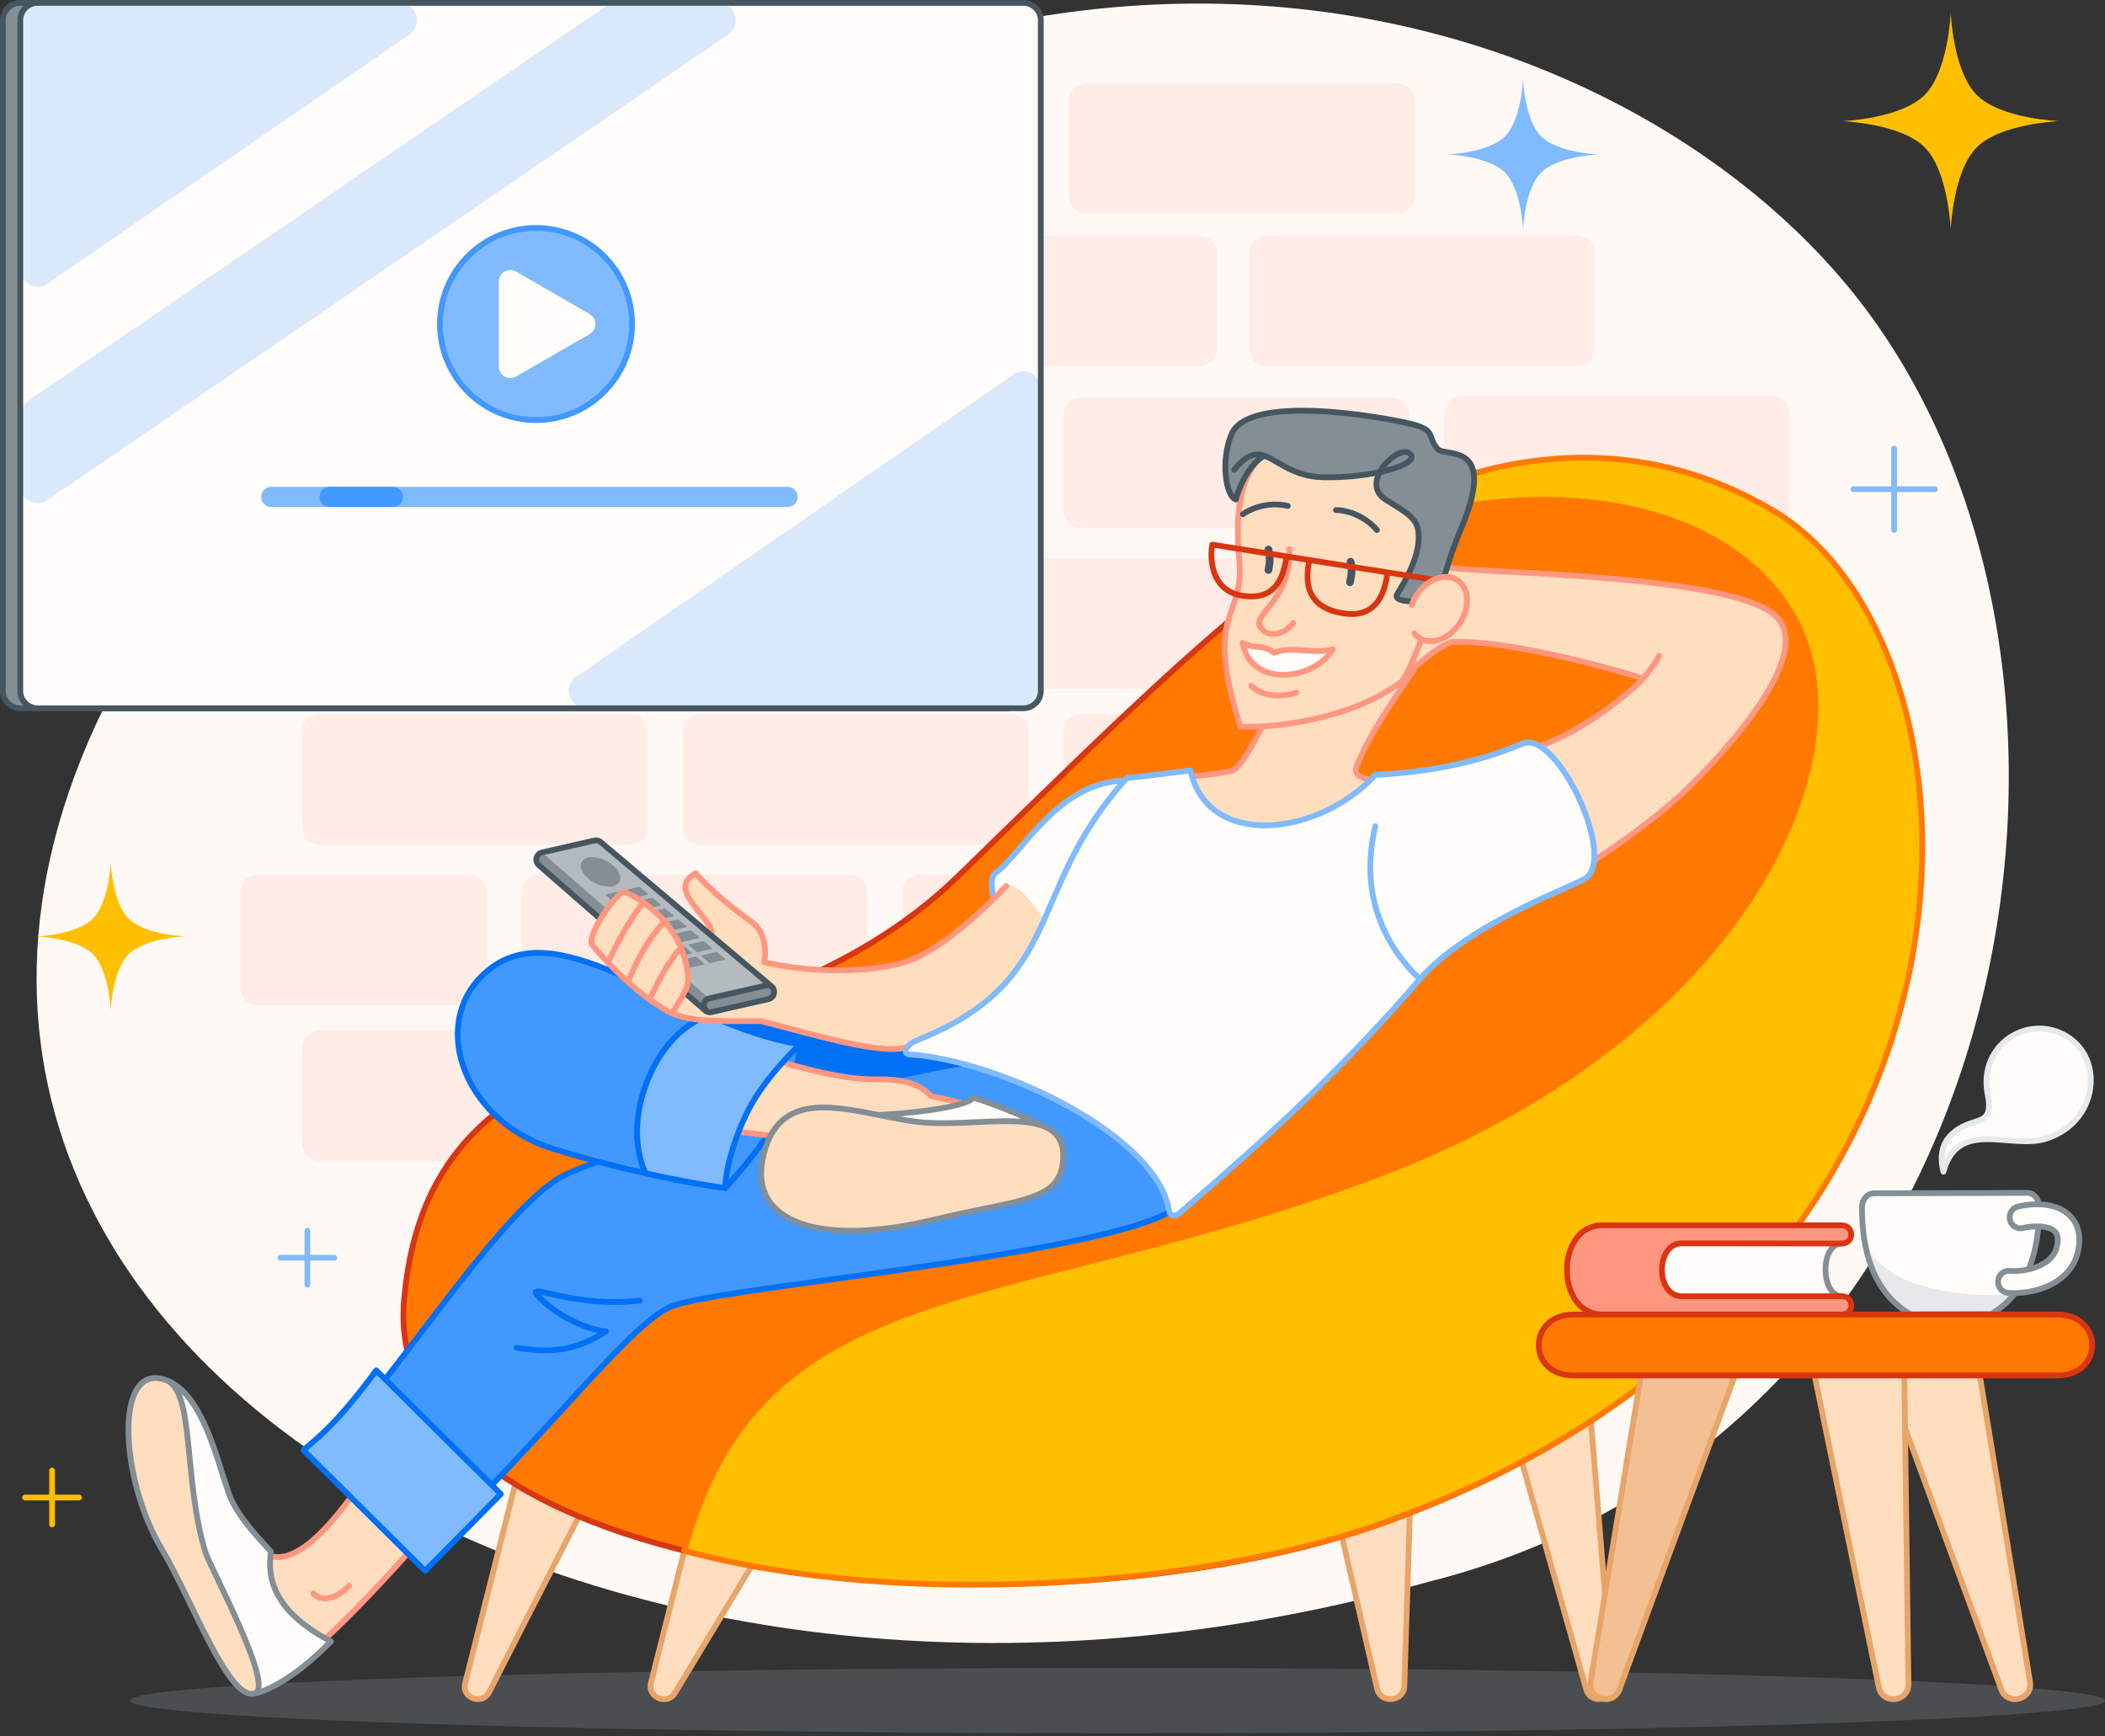 <svg width="548" height="452" fill="none" xmlns="http://www.w3.org/2000/svg"><rect width="100%" height="100%" fill="#333333" stroke="none"/><g clip-path="url(#clip0_10223_122481)"><path d="M371.681 411.896c152.072-38.007 188.133-231.915 114.283-331.091-62.94-84.523-240.116-138.638-406.679 31.913C-111.263 307.83 122.62 482.18 371.681 411.896z" fill="#FFF9F5"/><path d="M78.698 107.982c0-2.448 2.089-4.433 4.666-4.433h80.608c2.577 0 4.666 1.985 4.666 4.433v25.098c0 2.449-2.089 4.434-4.666 4.434H83.364c-2.577 0-4.666-1.985-4.666-4.434v-25.098zm4.666 77.946c-2.577 0-4.666 1.985-4.666 4.434v25.098c0 2.448 2.089 4.433 4.666 4.433h80.608c2.577 0 4.666-1.985 4.666-4.433v-25.098c0-2.449-2.089-4.434-4.666-4.434H83.364zm-4.666 86.813c0-2.448 2.089-4.433 4.666-4.433h80.608c2.577 0 4.666 1.985 4.666 4.433v25.098c0 2.449-2.089 4.433-4.666 4.433H83.364c-2.577 0-4.666-1.984-4.666-4.433v-25.098zm-17.18-122.914c0-2.449 2.088-4.434 4.665-4.434H122c2.577 0 4.666 1.985 4.666 4.434v25.098c0 2.448-2.089 4.433-4.666 4.433H66.183c-2.577 0-4.665-1.985-4.665-4.433v-25.098zm5.699 77.944c-2.577 0-4.666 1.985-4.666 4.433v25.098c0 2.449 2.089 4.433 4.666 4.433h54.782c2.577 0 4.666-1.984 4.666-4.433v-25.098c0-2.448-2.089-4.433-4.666-4.433H67.217zm115.231-124.222c-2.577 0-4.666 1.985-4.666 4.433v25.098c0 2.449 2.089 4.434 4.666 4.434h80.608c2.577 0 4.666-1.985 4.666-4.434v-25.098c0-2.448-2.089-4.433-4.666-4.433h-80.608zm-4.666 86.813c0-2.449 2.089-4.434 4.666-4.434h80.608c2.577 0 4.666 1.985 4.666 4.434v25.098c0 2.448-2.089 4.433-4.666 4.433h-80.608c-2.577 0-4.666-1.985-4.666-4.433v-25.098zm4.666 77.946c-2.577 0-4.666 1.985-4.666 4.433v25.098c0 2.449 2.089 4.433 4.666 4.433h80.608c2.577 0 4.666-1.984 4.666-4.433v-25.098c0-2.448-2.089-4.433-4.666-4.433h-80.608zm-41.974-122.915c-2.576 0-4.665 1.985-4.665 4.434v25.098c0 2.448 2.089 4.433 4.665 4.433h80.609c2.577 0 4.666-1.985 4.666-4.433v-25.098c0-2.449-2.089-4.434-4.666-4.434h-80.609zm-4.665 86.811c0-2.448 2.089-4.433 4.665-4.433h80.609c2.577 0 4.666 1.985 4.666 4.433v25.098c0 2.449-2.089 4.433-4.666 4.433h-80.609c-2.576 0-4.665-1.984-4.665-4.433v-25.098zm4.665 77.948c-2.576 0-4.665 1.985-4.665 4.434v25.098c0 2.448 2.089 4.433 4.665 4.433h80.609c2.577 0 4.666-1.985 4.666-4.433v-25.098c0-2.449-2.089-4.434-4.666-4.434h-80.609zm141.057-206.603c-2.576 0-4.665 1.985-4.665 4.433v25.098c0 2.449 2.089 4.434 4.665 4.434h80.609c2.577 0 4.666-1.985 4.666-4.434v-25.098c0-2.448-2.089-4.433-4.666-4.433h-80.609zm-4.665 86.813c0-2.449 2.089-4.434 4.665-4.434h80.609c2.577 0 4.666 1.985 4.666 4.434v25.098c0 2.448-2.089 4.433-4.666 4.433h-80.609c-2.576 0-4.665-1.985-4.665-4.433v-25.098zm4.665 77.946c-2.576 0-4.665 1.985-4.665 4.433v25.098c0 2.449 2.089 4.433 4.665 4.433h80.609c2.577 0 4.666-1.984 4.666-4.433v-25.098c0-2.448-2.089-4.433-4.666-4.433h-80.609zm-41.973-122.915c-2.577 0-4.665 1.985-4.665 4.434v25.098c0 2.448 2.089 4.433 4.665 4.433h80.609c2.577 0 4.666-1.985 4.666-4.433v-25.098c0-2.449-2.089-4.434-4.666-4.434h-80.609zm-4.665 86.811c0-2.448 2.088-4.433 4.665-4.433h80.609c2.577 0 4.666 1.985 4.666 4.433v25.098c0 2.449-2.089 4.433-4.666 4.433h-80.609c-2.576 0-4.665-1.984-4.665-4.433v-25.098zm145.722-46.276c-2.577 0-4.665 1.985-4.665 4.434v25.098c0 2.448 2.089 4.433 4.665 4.433h80.609c2.577 0 4.666-1.985 4.666-4.433v-25.098c0-2.449-2.089-4.434-4.666-4.434h-80.609zm-4.665 86.813c0-2.448 2.088-4.433 4.665-4.433h80.609c2.577 0 4.666 1.985 4.666 4.433v25.098c0 2.449-2.089 4.433-4.666 4.433h-80.609c-2.576 0-4.665-1.984-4.665-4.433v-25.098zm-41.974-122.914c0-2.449 2.089-4.434 4.666-4.434h80.609c2.577 0 4.666 1.985 4.666 4.434v25.098c0 2.448-2.089 4.433-4.666 4.433h-80.609c-2.577 0-4.666-1.985-4.666-4.433v-25.098zm4.666 77.944c-2.577 0-4.666 1.985-4.666 4.433v25.098c0 2.449 2.089 4.433 4.666 4.433h80.609c2.577 0 4.666-1.984 4.666-4.433v-25.098c0-2.448-2.089-4.433-4.666-4.433h-80.609zM231.524 61.376c-2.576 0-4.665 1.985-4.665 4.434v25.098c0 2.448 2.089 4.433 4.665 4.433h80.609c2.577 0 4.666-1.985 4.666-4.433V65.81c0-2.449-2.089-4.434-4.666-4.434h-80.609zm98.355-.004c-2.577 0-4.666 1.985-4.666 4.434v25.098c0 2.448 2.089 4.433 4.666 4.433h80.608c2.577 0 4.666-1.985 4.666-4.433V65.806c0-2.449-2.089-4.434-4.666-4.434h-80.608zm-46.886-39.704c-2.577 0-4.666 1.985-4.666 4.433V51.2c0 2.449 2.089 4.434 4.666 4.434h80.609c2.577 0 4.666-1.985 4.666-4.434V26.101c0-2.448-2.089-4.433-4.666-4.433h-80.609zm97.622 81.42c-2.577 0-4.666 1.985-4.666 4.433v25.098c0 2.449 2.089 4.434 4.666 4.434h80.609c2.577 0 4.666-1.985 4.666-4.434v-25.098c0-2.448-2.089-4.433-4.666-4.433h-80.609z" opacity=".5" fill="#FFE0D9"/><ellipse opacity=".3" cx="290.922" cy="442.762" rx="257.078" ry="8.5" fill="#838E95"/><path d="M536.103 31.538s-15.254.577-21.473 6.797c-6.219 6.219-6.796 21.472-6.796 21.472s-.577-15.253-6.797-21.472c-6.219-6.22-21.472-6.797-21.472-6.797s15.253-.576 21.472-6.796c6.22-6.22 6.797-21.472 6.797-21.472s.577 15.253 6.796 21.472c6.219 6.22 21.473 6.796 21.473 6.796zM48.137 243.807s-10.418.394-14.666 4.642c-4.247 4.247-4.641 14.665-4.641 14.665s-.394-10.418-4.642-14.665c-4.248-4.248-14.665-4.642-14.665-4.642s10.417-.394 14.665-4.642c4.248-4.247 4.642-14.665 4.642-14.665s.394 10.418 4.642 14.665c4.247 4.248 14.665 4.642 14.665 4.642z" fill="#FFBF00"/><path d="M416.093 40.212s-10.573.4-14.884 4.71c-4.311 4.312-4.711 14.884-4.711 14.884s-.4-10.572-4.711-14.883-14.883-4.711-14.883-4.711 10.572-.4 14.883-4.711 4.711-14.884 4.711-14.884.4 10.573 4.711 14.884c4.311 4.31 14.884 4.71 14.884 4.71z" fill="#80BAFF"/><path d="M503.687 127.369h-21.175m10.587 10.587v-21.175M87.035 327.471H73.007m7.013 7.014v-14.028" stroke="#80BAFF" stroke-width="1.5" stroke-linecap="round" stroke-linejoin="round"/><path d="M20.575 389.905H6.547m7.014 7.014v-14.028" stroke="#FFBF00" stroke-width="1.5" stroke-linecap="round" stroke-linejoin="round"/><path d="M.75 5.28A4.53 4.53 0 015.28.75H261.9a4.529 4.529 0 014.529 4.53v174.595a4.529 4.529 0 01-4.529 4.529H5.28a4.53 4.53 0 01-4.53-4.529V5.279z" fill="#838E95"/><path d="M.75 5.28A4.53 4.53 0 015.28.75H261.9a4.529 4.529 0 014.529 4.53v174.595a4.529 4.529 0 01-4.529 4.529H5.28a4.53 4.53 0 01-4.53-4.529V5.279z" stroke="#455660" stroke-width="1.5" stroke-linecap="round" stroke-linejoin="round"/><path d="M5.278 5.28A4.53 4.53 0 019.808.75h256.62a4.53 4.53 0 014.53 4.53v174.595a4.53 4.53 0 01-4.53 4.529H9.808a4.53 4.53 0 01-4.53-4.529V5.279z" fill="#FFFCFA"/><circle cx="139.54" cy="84.364" r="25.012" fill="#80BAFF"/><circle cx="139.54" cy="84.364" r="25.012" stroke="#4198FF" stroke-width="1.5" stroke-linecap="round" stroke-linejoin="round"/><path d="M153.492 81.754c2.013 1.162 2.013 4.068 0 5.23l-19.122 11.04c-2.013 1.162-4.53-.29-4.53-2.615v-22.08c0-2.325 2.517-3.777 4.53-2.615l19.122 11.04z" fill="#FFFCFA"/><path d="M67.993 129.382a2.624 2.624 0 012.624-2.624h134.409a2.624 2.624 0 010 5.249H70.617a2.625 2.625 0 01-2.624-2.625z" fill="#80BAFF"/><path d="M83.21 129.382a2.624 2.624 0 012.624-2.624h16.431a2.624 2.624 0 010 5.249H85.834a2.625 2.625 0 01-2.624-2.625z" fill="#4198FF"/><path d="M5.278 5.28v64.819c0 3.648 4.092 5.799 7.098 3.73l94.189-64.818C110.228 6.49 108.444.75 103.997.75H9.807a4.53 4.53 0 00-4.529 4.53zm152.197-3.477L7.911 103.984a6.039 6.039 0 00-2.633 4.986v17.474c0 3.642 4.08 5.795 7.087 3.739L189.548 9.018c3.677-2.514 1.897-8.268-2.556-8.268h-26.111a6.04 6.04 0 00-3.407 1.053zm113.483 178.072v-78.661c0-3.652-4.101-5.802-7.105-3.725l-113.793 78.66c-3.654 2.526-1.866 8.255 2.576 8.255h113.792a4.53 4.53 0 004.53-4.529z" opacity=".3" fill="#80BAFF"/><path d="M5.278 5.28A4.53 4.53 0 019.808.75h256.62a4.53 4.53 0 014.53 4.53v174.595a4.53 4.53 0 01-4.53 4.529H9.808a4.53 4.53 0 01-4.53-4.529V5.279z" stroke="#455660" stroke-width="1.5" stroke-linecap="round" stroke-linejoin="round"/><path d="M419.725 438.756l-6.018-74.717h-22.238l21.53 75.929c1.091 3.847 7.052 2.831 6.726-1.212z" fill="#FFDDBF"/><path d="M419.725 438.756l-6.018-74.717h-22.238l21.53 75.929c1.091 3.847 7.052 2.831 6.726-1.212z" stroke="#E8A56A" stroke-width="1.5" stroke-linecap="round" stroke-linejoin="round"/><path d="M365.588 438.997l1.635-50.864h-20.626l11.921 51.555c.914 3.955 6.939 3.397 7.07-.691z" fill="#FFDDBF"/><path d="M365.588 438.997l1.635-50.864h-20.626l11.921 51.555c.914 3.955 6.939 3.397 7.07-.691z" stroke="#E8A56A" stroke-width="1.5" stroke-linecap="round" stroke-linejoin="round"/><path d="M169.458 438.208l9.197-36.466h20.626l-23.582 39.068c-1.938 3.21-7.189 1.154-6.241-2.602z" fill="#FFDDBF"/><path d="M169.458 438.208l9.197-36.466h20.626l-23.582 39.068c-1.938 3.21-7.189 1.154-6.241-2.602z" stroke="#E8A56A" stroke-width="1.5" stroke-linecap="round" stroke-linejoin="round"/><path d="M121.083 438.316l14.352-57.128h22.238l-30.386 59.458c-1.726 3.376-7.156 1.459-6.204-2.33z" fill="#FFDDBF"/><path d="M121.083 438.316l14.352-57.128h22.238l-30.386 59.458c-1.726 3.376-7.156 1.459-6.204-2.33z" stroke="#E8A56A" stroke-width="1.5" stroke-linecap="round" stroke-linejoin="round"/><path d="M249.26 228.275c84.705-82.333 129.612-130.944 203.291-97.113 69.462 31.895 75.147 206.926-94.511 266.05-90.01 31.366-259.609 15.465-252.816-59.124 7.159-78.605 89.807-57.104 144.036-109.813z" fill="#FF7800"/><path d="M249.26 228.275c84.705-82.333 129.612-130.944 203.291-97.113 69.462 31.895 75.147 206.926-94.511 266.05-90.01 31.366-259.609 15.465-252.816-59.124 7.159-78.605 89.807-57.104 144.036-109.813z" stroke="#D93511" stroke-width="1.5" stroke-linecap="round" stroke-linejoin="round"/><path d="M461.809 133.043c60.386 35.972 66.451 204.413-103.766 264.172-45.127 15.843-123.703 21.814-179.883 6.532 19.827-73.434 83.272-61.439 179.883-97.651 96.868-36.308 128.976-110.373 108.848-145.611-20.607-36.077-82.219-38.363-125.593-15.51 33.414-25.56 78.892-36.724 120.511-11.932z" fill="#FFBF00"/><path d="M461.808 133.043c60.386 35.972 66.438 204.447-103.766 264.172-45.023 15.799-123.703 21.814-179.883 6.532 19.827-73.434 83.272-61.439 179.883-97.651 96.868-36.308 128.976-110.373 108.848-145.611-20.607-36.077-82.219-38.363-125.593-15.51 33.414-25.56 78.892-36.724 120.511-11.932z" stroke="#FF7800" stroke-width="1.5" stroke-linecap="round" stroke-linejoin="round"/><path d="M233.818 270.098c-27.05-1.618-60.706-12.013-82.18-20.55-29.047-8.979-44.464 22.666-21.256 40.672 14.208 11.023 62.546 20.399 101.482 27.91 32.401 6.25 58.763 4.102 71.301-2.433 17.765-9.26-42.298-43.981-69.347-45.599z" fill="#0070F6"/><path d="M110.543 399.442c-10.845 12.514-38.44 42.838-45.719 39.273-7.87-3.855-4.723-20.012-15.745-31.639-11.022-11.627-12.626-22.99-11.787-29.739-1.104-1.378-2.982-5.092-1.657-8.925 1.326-3.834 4.063-3.555 5.266-2.937l.47 3.392 3.046-.455 2.264-.348c7.414 6.722 11.354 37.326 25.765 37.326 8.227 0 18.173-14.346 22.847-21.087l.15-.217s6.035-9.219 15.1 0c7.646 7.775 0 15.356 0 15.356z" fill="#FFDDBF"/><path d="M37.292 377.337c-.839 6.749.765 18.112 11.787 29.739 11.022 11.627 7.875 27.784 15.745 31.639 7.279 3.565 34.874-26.759 45.719-39.273 0 0 7.646-7.581 0-15.356-9.065-9.219-15.1 0-15.1 0-4.607 6.645-14.68 21.304-22.997 21.304-14.411 0-18.35-30.604-25.764-37.326l-2.265.348m-7.125 8.925l2.264-.481m-2.264.481c-1.104-1.378-2.982-5.092-1.657-8.925 1.326-3.834 4.063-3.555 5.266-2.937l.47 3.392m.449 7.508l3.545-.789c-.632-1.47-1.707-4.963-.948-7.174m-2.597 7.963l-2.264.481m2.264-.481c-.51-1.818-1.313-5.865-.448-7.508m-1.816 7.989c-1.811-2.77-1.355-6.21-.9-7.583l2.716-.406m40.214 46.005c1.108 1.332 4.522 2.797 9.311-1.995m-49.525-44.01l3.045-.455m-2.597 17.415c.867 3.655 2.896 10.506 9.966 16.528 6.297 5.365 10.528 18.656 10.8 23.402" stroke="#FF9780" stroke-width="1.5" stroke-linecap="round" stroke-linejoin="round"/><path d="M86.153 427.36c-17.154-9.002-16.163-18.822-15.622-23.38-1.622-1.904-9.077-9.171-11.046-15.396-3.085-8.765-6.866-25.98-16.383-29.303 7.663 2.676 4.506 25.388 10.323 44.699 1.243 4.128 18.223 35.26 12.907 36.927 2.589-.403 10.178-3.675 19.82-13.547z" fill="#FFFCFA"/><path d="M53.425 403.978c-5.817-19.311-2.66-42.024-10.323-44.699-13.537-4.726-11.901 25.828-.929 44.172 7.785 13.013 17.378 39.58 24.16 37.454 5.315-1.667-11.664-32.8-12.908-36.927z" fill="#FFDDBF"/><path d="M66.332 440.905c-6.781 2.126-16.374-24.441-24.159-37.454-10.973-18.344-12.609-48.898.929-44.172m23.23 81.626c2.59-.403 10.178-3.675 19.82-13.547-17.153-9.002-16.162-18.822-15.621-23.38-1.622-1.904-9.077-9.171-11.046-15.396-3.085-8.765-6.866-25.98-16.383-29.303m23.23 81.626c5.316-1.667-11.663-32.8-12.907-36.927-5.817-19.311-2.66-42.024-10.323-44.699" stroke="#838E95" stroke-width="1.5" stroke-linecap="round" stroke-linejoin="round"/><path d="M254.607 276.379c12.015-1.251 65.246 31.583 48.895 39.682-23.527 11.653-118.947 19.24-129.388 24.359-10.442 5.118-29.882 30.647-55.025 55.28 0 0-4.189 4.904-19.266-7.954-15.078-12.858-9.617-16.679-9.617-16.679 15.76-16.769 42.067-58.491 57.423-65.452 15.355-6.961 82.543-26.692 106.978-29.236z" fill="#4198FF"/><path d="M166.553 338.623c-19.692 2.244-32.725-6.775-24.734.499 5.477 4.985 13.509 7.527 15.918 7.527-9.138 5.981-16.288 5.27-23.266 4.273m169.03-34.861c16.351-8.099-36.88-40.933-48.894-39.682-24.436 2.544-91.624 22.275-106.979 29.236-15.356 6.961-41.663 48.683-57.423 65.452 0 0-5.461 3.821 9.617 16.679 15.077 12.858 19.266 7.954 19.266 7.954 25.143-24.633 44.583-50.162 55.025-55.28 10.441-5.119 105.861-12.706 129.388-24.359z" stroke="#0070F6" stroke-width="1.5" stroke-linecap="round" stroke-linejoin="round"/><path d="M78.987 377.568c3.674-3.164 8.716-6.91 18.95-20.767l32.449 32.189-19.729 19.988-31.67-31.41z" fill="#80BAFF"/><path d="M78.987 377.568c3.674-3.164 8.716-6.91 18.95-20.767l32.449 32.189-19.729 19.988-31.67-31.41z" stroke="#0070F6" stroke-width="1.5" stroke-linecap="round" stroke-linejoin="round"/><path d="M127.534 252.266c19.077-14.857 48.606 14.299 80.744 19.665 0 0-.686 9.754-5.143 18.262-4.457 8.509-14.318 19.135-14.318 19.135-7.147-.957-26.168-4.356-45.076-10.298-23.635-7.428-32.655-33.955-16.207-46.764z" fill="#4198FF"/><path d="M127.534 252.266c19.077-14.857 48.606 14.299 80.744 19.665 0 0-.686 9.754-5.143 18.262-4.457 8.509-14.318 19.135-14.318 19.135-7.147-.957-26.168-4.356-45.076-10.298-23.635-7.428-32.655-33.955-16.207-46.764z" stroke="#0070F6" stroke-width="1.5" stroke-linecap="round" stroke-linejoin="round"/><path d="M179.689 292.832c-8.723-2.65-.737-24.202 8.656-21.136 8.725 2.849 27.066 9.32 38.903 9.32 5.33 0 10.903 0 15.186 4.381 15.692 3.178 34.588 9.729 33.37 14.897-3.664 15.545-49.05 1.174-62.92-2.378-11.096-2.841-28.058-3.523-33.195-5.084z" fill="#FFDDBF"/><path d="M179.689 292.832c-8.723-2.65-.737-24.202 8.656-21.136 8.725 2.849 27.066 9.32 38.903 9.32 5.33 0 10.903 0 15.186 4.381 15.692 3.178 34.588 9.729 33.37 14.897-3.664 15.545-49.05 1.174-62.92-2.378-11.096-2.841-28.058-3.523-33.195-5.084z" stroke="#FF9780" stroke-width="1.5" stroke-linecap="round" stroke-linejoin="round"/><path d="M195.073 288.534c-4.456 8.509-6.368 17.304-6.255 20.793-3.961-.53-11.568-1.811-20.782-3.858-6.759-14.798 3.147-37.325 16.641-41.012 7.62 3.276 15.528 6.125 23.601 7.473 0 0-8.748 8.095-13.205 16.604z" fill="#80BAFF"/><path d="M195.073 288.534c-4.456 8.509-6.368 17.304-6.255 20.793-3.961-.53-11.568-1.811-20.782-3.858-6.759-14.798 3.147-37.325 16.641-41.012 7.62 3.276 15.528 6.125 23.601 7.473 0 0-8.748 8.095-13.205 16.604z" stroke="#0070F6" stroke-width="1.5" stroke-linecap="round" stroke-linejoin="round"/><path d="M272.352 293.506c20.676 10.215-48.541 22.03-44.193-1.289.099-.535.23-1.047.389-1.535 7.437-.472 22.848-2.109 25.001-4.885 5.189 1.685 11.591 4.147 18.803 7.709z" fill="#FFFCFA"/><path d="M241.703 292.349c16.123.871 36.675-5.076 35.006 10.313-1.114 10.271-11.808 9.672-33.844 14.961-29.05 6.972-47.788.871-44.301-15.978 4.574-22.109 27.016-10.168 43.139-9.296z" fill="#FFDDBF"/><path d="M272.349 293.51c-7.222-3.568-13.632-6.031-18.825-7.717-2.794 2.77-17.727 4.156-24.844 4.503m0 0c4.484.905 8.955 1.83 13.023 2.05 13.918.752 31.134-3.577 34.512 5.122.535 1.379.722 3.085.494 5.19-1.114 10.271-11.807 9.673-33.843 14.961-29.051 6.973-47.789.872-44.302-15.977 3.42-16.531 16.828-14.026 30.116-11.346z" stroke="#838E95" stroke-width="1.5" stroke-linecap="round" stroke-linejoin="round"/><path d="M320.388 200.811c-6.435 1.245-14.694 1.629-22.416 2.49-6.242.696-50.227 49.813-5.187 62.889 45.039 13.076 97.134-64.342 80.944-62.889-7.243.65-22.436 1.159-20.643-3.529 2.698-7.058 7.96-15.186 14.417-24.49 7.058-10.171-19.305-15.567-26.775-7.057-6.881 7.838-15.761 31.7-20.34 32.586z" fill="#FFDDBF"/><path d="M320.388 200.811c-6.435 1.245-14.694 1.629-22.416 2.49-6.242.696-50.227 49.813-5.187 62.889 45.039 13.076 97.134-64.342 80.944-62.889-7.243.65-22.436 1.159-20.643-3.529 2.698-7.058 7.96-15.186 14.417-24.49 7.058-10.171-19.305-15.567-26.775-7.057-6.881 7.838-15.761 31.7-20.34 32.586z" stroke="#FF9780" stroke-width="1.5" stroke-linecap="round" stroke-linejoin="round"/><path d="M405.206 192.436c10.802-4.973 20.552-13.389 22.525-15.776-10.858-3.5-35.255-9.786-49.039-9.571-2.727.043-8.412 4.687-12.22 8.495-2.08 2.08-11.447 1.557-21.205 1.615-2.921.017-6.32.025-9.805.027.035-1.896.516-5.306 1.081-8.688a244.603 244.603 0 011.444-7.833c.839-3.056 1.676-5.526 2.757-7.494 1.621-2.952 3.792-4.776 7.346-5.759 5.805-1.607 15.3-.971 32.118.648 12.341 1.189 69.287 2.058 81.402 11.721 12.115 9.662-12.921 36.296-22.075 45.228-7.72 7.531-28.405 24.152-55.224 34.88-29.214 11.685-42.506-32.96-13.41-37.546 14.127-2.227 25.399-5.848 34.305-9.947z" fill="#FFDDBF"/><path d="M427.731 176.66c-1.973 2.387-11.723 10.803-22.525 15.776-8.906 4.099-20.178 7.72-34.305 9.947-29.096 4.586-15.804 49.231 13.41 37.546 26.819-10.728 47.504-27.349 55.224-34.88 9.154-8.932 34.19-35.566 22.075-45.228-12.115-9.663-69.061-10.532-81.402-11.721-16.818-1.619-26.313-2.255-32.118-.648m79.641 29.208c-10.858-3.5-35.255-9.786-49.039-9.571-2.727.043-8.412 4.687-12.22 8.495-2.08 2.08-11.447 1.557-21.205 1.615m82.464-.539l.129-.157c1.564-1.892 2.595-3.138 4.065-5.712m-85.343-1.277h.012-.012zm0 0a349.884 349.884 0 01-1.315 7.685m1.315-7.685c.406-2.541.796-5.166 1.078-7.414m-1.078 7.414l-10.039-.976m1.444-7.833c3.759.391 8.203 1.092 9.673 1.395m-9.673-1.395c.839-3.056 1.676-5.526 2.757-7.494m-2.757 7.494a244.603 244.603 0 00-1.444 7.833m11.117-6.438c.262-2.092.43-3.858.43-4.93 2.883 0 8.551 1.418 8.166 7.087m-10.989 12.942c-2.921.017-6.32.025-9.805.027.035-1.896.516-5.306 1.081-8.688m11.547-21.086c-3.554.983-5.725 2.807-7.346 5.759m7.346-5.759c7.266.77 8.947 5.407 8.648 9.718m-15.994-3.959l15.994 3.959m0 0l-.482 7.087m0 0l-.482 7.087m.482-7.087c.338-3.361 4.925-11.046 17.308-9.073" stroke="#FF9780" stroke-width="1.5" stroke-linecap="round" stroke-linejoin="round"/><path d="M259.266 227.215c6.904-5.064 16.36-24.003 34.161-24.003 27.547 0 20.712 26.102 3.658 38.859-6.782 4.118-15.461 7.78-22.762 11.613-6.139 3.223-20.154-22.731-15.057-26.469z" fill="#FFFCFA"/><path d="M259.266 227.215c6.904-5.064 16.36-24.003 34.161-24.003 27.547 0 20.712 26.102 3.658 38.859-6.782 4.118-15.461 7.78-22.762 11.613-6.139 3.223-20.154-22.731-15.057-26.469z" stroke="#80BAFF" stroke-width="1.5" stroke-linecap="round" stroke-linejoin="round"/><path d="M235.928 250.386c7.979-2.649 17.832-11.179 26.012-19.672 2.873-2.983 16.547 14.806 10.589 19.672-8.215 5.949-27.214 19.863-36.601 22.34-7.035 1.856-23.431-3.209-37.871-6.877-11.597 0-20.044.531-25.777-3.566-5.732-4.098-22.083-18.522-17.35-17.778 9.477 1.491 19.055 3.407 28.844.605 6.72-3.585-12.036-12.74-2.648-17.743 3.832 4.577 9.876 9.28 14.577 12.676 3.76 2.716 3.742 8.131 3.263 10.498 16.183 3.538 30.435 2.012 36.962-.155z" fill="#FFDDBF"/><path d="M261.94 230.714c-8.18 8.493-18.033 17.023-26.012 19.672-6.527 2.167-20.779 3.693-36.962.155.479-2.367.497-7.782-3.263-10.498-4.701-3.396-10.745-8.099-14.577-12.676-9.388 5.003 9.368 14.158 2.648 17.743-9.789 2.802-19.367.886-28.844-.605-4.733-.744 11.618 13.68 17.35 17.778 5.733 4.097 14.18 3.566 25.777 3.566 14.44 3.668 30.836 8.733 37.871 6.877 9.387-2.477 28.386-16.391 36.601-22.34m-74.472 9.143c.011-9.824-20.877-9.758-22.391.124" stroke="#FF9780" stroke-width="1.5" stroke-linecap="round" stroke-linejoin="round"/><path d="M140.283 225.261c-1.183-1.033-.693-2.972.839-3.32l13.608-3.093a1.922 1.922 0 011.666.405l44.452 37.546c1.211 1.023.732 2.99-.814 3.342l-14.787 3.36a1.921 1.921 0 01-1.691-.426l-43.273-37.814z" fill="#838E95"/><path opacity=".5" d="M154.73 218.856l-13.609 3.093 43.462 38.013 14.842-3.374c.42-.095.992-.142 1.418.216l-44.448-37.542a1.922 1.922 0 00-1.665-.406z" fill="#E6E8EA"/><path d="M185.247 263.501l14.787-3.36c1.546-.352 2.025-2.319.814-3.342m-15.601 6.702a1.921 1.921 0 01-1.691-.426l-43.273-37.814c-1.183-1.033-.693-2.972.839-3.32l13.608-3.093a1.922 1.922 0 011.666.405l44.452 37.546m-15.601 6.702c-2.052.467-2.866-3.047-.663-3.548l14.842-3.373c.421-.096.995-.143 1.422.219" stroke="#455660" stroke-width="1.5" stroke-linecap="round" stroke-linejoin="round"/><path fill-rule="evenodd" clip-rule="evenodd" d="M162.888 231.983a.17.17 0 01.073-.295l3.383-.769a.343.343 0 01.295.072l1.98 1.673a.17.17 0 01-.071.295l-3.41.775a.34.34 0 01-.297-.073l-1.953-1.678zm3.301 2.835a.17.17 0 01.073-.294l3.427-.779a.342.342 0 01.295.071l1.981 1.674a.17.17 0 01-.072.295l-3.454.785a.34.34 0 01-.297-.074l-1.953-1.678zm3.301 2.836a.17.17 0 01.073-.295l3.472-.789a.341.341 0 01.294.072l1.981 1.673a.17.17 0 01-.072.295l-3.498.795a.34.34 0 01-.297-.073l-1.953-1.678zm3.3 2.835a.17.17 0 01.073-.294l3.517-.799a.34.34 0 01.294.071l1.981 1.674a.17.17 0 01-.072.295l-3.542.805a.338.338 0 01-.297-.074l-1.954-1.678zm6.935 1.732a.337.337 0 01.294.072l1.981 1.673a.17.17 0 01-.072.295l-8.915 2.027a.34.34 0 01-.299-.076l-1.926-1.683a.17.17 0 01.074-.294l8.863-2.014zm-.333 3.939a.17.17 0 01.073-.294l3.605-.819a.342.342 0 01.295.071l1.98 1.673a.17.17 0 01-.072.296l-3.631.825a.338.338 0 01-.296-.073l-1.954-1.679zm3.301 2.836a.17.17 0 01.073-.294l3.649-.83a.34.34 0 01.295.072l1.981 1.673a.17.17 0 01-.072.295l-3.676.836a.344.344 0 01-.297-.074l-1.953-1.678zm-1.659.099a.34.34 0 01.297.074l1.953 1.678a.17.17 0 01-.073.294l-3.769.857a.17.17 0 01-.15-.038l-1.991-1.74a.17.17 0 01.074-.293l3.659-.832zm-1.051-1.084a.17.17 0 01-.073.295l-3.64.827a.342.342 0 01-.299-.075l-1.926-1.683a.17.17 0 01.074-.294l3.614-.821a.34.34 0 01.297.073l1.953 1.678zm-6.601-5.671a.17.17 0 01-.073.295l-3.552.807a.34.34 0 01-.299-.076l-1.926-1.683a.17.17 0 01.074-.293l3.525-.802a.344.344 0 01.297.074l1.954 1.678zm-3.301-2.835a.17.17 0 01-.073.294l-3.508.797a.342.342 0 01-.299-.075l-1.926-1.683a.17.17 0 01.074-.294l3.482-.791a.338.338 0 01.296.073l1.954 1.679zm-3.301-2.836a.17.17 0 01-.073.295l-3.463.787a.34.34 0 01-.299-.076l-1.926-1.683a.17.17 0 01.074-.293l3.437-.782a.341.341 0 01.296.074l1.954 1.678zm-3.301-2.835a.17.17 0 01-.073.294l-3.419.777a.342.342 0 01-.299-.075l-1.926-1.684a.17.17 0 01.074-.293l3.393-.771a.34.34 0 01.297.073l1.953 1.679z" fill="#838E95"/><ellipse cx="156.334" cy="227.006" rx="5.534" ry="3.237" transform="rotate(27.053 156.334 227.006)" fill="#838E95"/><path d="M396.569 193.55c-3.268 1.185-15.539 7.078-38.543 8.209-14.663 15.981-43.562 19.411-48.106-1.143-5.217.581-10.297 1.331-16.582 1.961-26.763 29.525-15.358 52.647-54.804 68.361-2.712 1.08-3.646 3.438-1.793 3.571 23.989 1.703 64.418 21.213 67.556 40.523.282 1.731 1.494 1.916 2.984.635 25.673-22.07 43.188-38.61 62.359-60.732 12.19-14.065 38.737-23.729 42.85-26.07 8.767-4.992-6.952-38.568-15.921-35.315z" fill="#FFFCFA"/><path d="M369.64 254.935c12.19-14.065 38.737-23.729 42.85-26.07 8.767-4.992-6.952-38.568-15.921-35.315-3.268 1.185-15.539 7.078-38.543 8.209-14.663 15.981-43.562 19.411-48.106-1.143-5.217.581-10.297 1.331-16.582 1.961-26.763 29.525-15.358 52.647-54.804 68.361-2.712 1.08-3.646 3.438-1.793 3.571 23.989 1.703 64.418 21.213 67.556 40.523.282 1.731 1.494 1.916 2.984.635 25.673-22.07 43.188-38.61 62.359-60.732zm0 0c-6.468-6.064-16.471-19.239-11.614-39.808" stroke="#80BAFF" stroke-width="1.5" stroke-linecap="round" stroke-linejoin="round"/><path d="M322.9 189.158c8.299.527 28.752-1.792 41.984-11.664 3.343-3.999 11.166-27.824 14.66-39.236 4.151-22.649-23.802-27.687-39.416-25.065-18.055 3.031-18.72 18.917-17.476 32.823 1.376 15.391-9.439 12.455.248 43.142z" fill="#FFDDBF"/><path d="M322.9 189.158c8.299.527 28.752-1.792 41.984-11.664 3.343-3.999 11.166-27.824 14.66-39.236 4.151-22.649-23.802-27.687-39.416-25.065-18.055 3.031-18.72 18.917-17.476 32.823 1.376 15.391-9.439 12.455.248 43.142z" stroke="#FF9780" stroke-width="1.5" stroke-linecap="round" stroke-linejoin="round"/><path d="M346.989 169.06c-5.067 8.228-21.237 10.025-23.526-1.661 2.978 1.687 5.273.168 8.223 2.571 4.703-1.916 10.018.457 15.303-.91z" fill="#FFFCFA"/><path d="M325.745 178.56c2.473 2.389 6.615 3.309 11.765 1.798m-14.047-12.959c2.289 11.686 18.459 9.889 23.526 1.661-5.285 1.367-10.6-1.006-15.303.91-2.95-2.403-5.245-.884-8.223-2.571z" stroke="#FF9780" stroke-width="1.5" stroke-linecap="round" stroke-linejoin="round"/><path d="M360.679 130.061c-2.877-1.858-2.791-4.665-1.495-7.135-4.225.898-9.573 1.463-14.861 1.334-7.766-.189-11.657-4.415-15.241-5.609-4.208 2.512-6.66 8.65-7.36 11.405-2.581-.877-4.056-10.089-1.091-17.051 4.478-10.515 38.352-4.562 45.963-2.819 7.611 1.742 4.758 3.283 7.648 6.683 1.998 2.351 16.033-2.42 5.862 21.464-1.981 4.651-3.778 10.41-4.945 14.745-1.166 4.336-13.138 4.32-11.447 1.605l.052-.084c1.741-2.794 6.702-10.759 5.323-17.04-.706-3.217-4.643-5.068-8.408-7.498z" fill="#838E95"/><path d="M321.32 122.331c3.145-3.93 5.386-4.471 7.762-3.68m0 0c3.584 1.194 7.475 5.42 15.241 5.609 12.912.314 26.186-3.502 22.573-6.235-3.019-2.284-13.102 7.59-6.217 12.036 3.765 2.43 7.702 4.281 8.408 7.498 1.393 6.345-3.684 14.409-5.375 17.124-1.691 2.715 10.281 2.731 11.447-1.605 1.167-4.335 2.964-10.094 4.945-14.745 10.171-23.884-3.864-19.113-5.862-21.464-2.89-3.4-.037-4.941-7.648-6.683-7.611-1.743-41.485-7.696-45.963 2.819-2.965 6.962-1.49 16.174 1.091 17.051.7-2.755 3.152-8.893 7.36-11.405z" stroke="#455660" stroke-width="1.5" stroke-linecap="round" stroke-linejoin="round"/><path d="M328.023 163.074c-1.848-3.309 8.236-7.002 7.651-20.125 2.412 2.844 5.991 10.669 1.012 19.216-2.247 3.116-6.814 4.218-8.663.909z" fill="#FFDDBF"/><path d="M335.674 142.949c.585 13.123-9.499 16.816-7.651 20.125 1.849 3.309 6.416 2.207 8.663-.909" stroke="#FF9780" stroke-width="1.5" stroke-linecap="round" stroke-linejoin="round"/><path d="M351.601 146.251c.433 1.701.313 3.361-.163 5.333m-21.233-8.501c.489 1.685.423 3.348.011 5.335" stroke="#455660" stroke-width="2" stroke-linecap="round" stroke-linejoin="round"/><path d="M361.208 149.04l-20.369-3.234m20.369 3.234c-.489 3.774-1.971 12.073-11.309 10.68-10.958-1.636-9.791-9.609-9.06-13.914m20.369 3.234l16.396 2.579m-42.663-6.75l-19.348-3.072c-.71 3.917-.163 11.937 7.653 13.275 9.031 1.546 10.881-5.003 11.695-10.203zm0 0l5.898.937" stroke="#D93511" stroke-width="1.5" stroke-linecap="round" stroke-linejoin="round"/><ellipse cx="374.437" cy="158.564" rx="6.703" ry="8.998" transform="rotate(33.626 374.437 158.564)" fill="#FFDDBF"/><path d="M367.526 157.518c.313-.904.756-1.804 1.329-2.666 2.752-4.138 7.482-5.831 10.565-3.781 3.082 2.051 3.35 7.067.598 11.205-2.752 4.138-7.482 5.831-10.564 3.781a5.125 5.125 0 01-1.233-1.156" stroke="#FF9780" stroke-width="1.5" stroke-linecap="round" stroke-linejoin="round"/><path d="M347.795 132.802c2.033-.034 7.014.958 10.671 5.202m-34.884-4.111c1.613-1.238 6.206-3.406 11.671-2.174" stroke="#455660" stroke-width="1.5" stroke-linecap="round" stroke-linejoin="round"/><path d="M162.537 232.182c-1.638-.142-9.063 9.944-8.546 13.418.015.317 1.935 2.554 4.357 5.079 1.641 1.71 3.513 3.553 5.18 5.021 1.412 1.243 2.7 2.33 3.623 3.066.585.467 1.224.945 1.908 1.429 1.697 1.203 3.673 2.444 5.798 3.655l.403-.497c.439-.911 4.093-5.857 3.921-8.643-.136-2.192-.665-4.89-1.91-7.975-1.029-2.553-2.547-4.83-4.241-6.782a31.288 31.288 0 00-5.524-4.984c-2.386-1.684-4.969-2.787-4.969-2.787z" fill="#FFDDBF"/><path d="M177.271 246.735c1.245 3.085 1.774 5.783 1.91 7.975.172 2.786-3.482 7.732-3.921 8.643l-.403.497c-2.125-1.211-4.101-2.452-5.798-3.655m8.212-13.46c-1.029-2.553-2.547-4.83-4.241-6.782m4.241 6.782c-4.133 4.693-6.543 10.34-8.212 13.46m-1.553-25.226c-2.386-1.684-4.969-2.787-4.969-2.787-1.638-.142-9.063 9.944-8.546 13.418.015.317 1.935 2.554 4.357 5.079m9.158-15.71c-4.039 4.814-8.209 13.21-9.158 15.71m9.158-15.71a31.288 31.288 0 015.524 4.984m-14.682 10.726c1.641 1.71 3.513 3.553 5.18 5.021m9.502-15.747c-4.77 4.792-8.322 12.495-9.502 15.747m0 0c1.412 1.243 2.7 2.33 3.623 3.066.585.467 1.224.945 1.908 1.429" stroke="#FF9780" stroke-width="1.5" stroke-linecap="round" stroke-linejoin="round"/><path d="M520.992 439.84c1.628 4.425 8.252 2.68 7.488-1.974l-14.79-90.132a3.89 3.89 0 00-4.829-3.132l-16.757 4.416a3.89 3.89 0 00-2.659 5.105l31.547 85.717z" fill="#FFDDBF"/><path d="M520.992 439.84c1.628 4.425 8.252 2.68 7.488-1.974l-14.79-90.132a3.89 3.89 0 00-4.829-3.132l-16.757 4.416a3.89 3.89 0 00-2.659 5.105l31.547 85.717z" stroke="#E8A56A" stroke-width="1.5" stroke-linecap="round" stroke-linejoin="round"/><path d="M489.119 439.288c.951 4.618 7.761 3.879 7.699-.836l-1.199-91.33a3.889 3.889 0 00-4.309-3.816l-17.227 1.87a3.889 3.889 0 00-3.39 4.651l18.426 89.461z" fill="#FFDDBF"/><path d="M489.119 439.288c.951 4.618 7.761 3.879 7.699-.836l-1.199-91.33a3.889 3.889 0 00-4.309-3.816l-17.227 1.87a3.889 3.889 0 00-3.39 4.651l18.426 89.461z" stroke="#E8A56A" stroke-width="1.5" stroke-linecap="round" stroke-linejoin="round"/><path d="M421.588 439.84c-1.629 4.425-8.252 2.68-7.489-1.974l14.79-90.132a3.891 3.891 0 014.83-3.132l16.757 4.416a3.89 3.89 0 012.659 5.105l-31.547 85.717z" fill="#FFDDBF"/><path opacity=".5" d="M421.588 439.84c-1.629 4.425-8.252 2.68-7.489-1.974l14.79-90.132a3.891 3.891 0 014.83-3.132l16.757 4.416a3.89 3.89 0 012.659 5.105l-31.547 85.717z" fill="#E8A56A"/><path d="M421.588 439.84c-1.629 4.425-8.252 2.68-7.489-1.974l14.79-90.132a3.891 3.891 0 014.83-3.132l16.757 4.416a3.89 3.89 0 012.659 5.105l-31.547 85.717z" stroke="#E8A56A" stroke-width="1.5" stroke-linecap="round" stroke-linejoin="round"/><path d="M532.688 296.463c-9.181 2.923-22.931-5.408-26.75 8.594-.719-2.732-.952-6.507 1.855-9.395 5.534-5.694 11.541-1.366 9.657-10.863-2.517-12.687 10.621-21.151 20.677-14.925 9.86 6.104 7.861 22.355-5.439 26.589z" fill="#FFFCFA"/><path d="M532.688 296.463c-9.181 2.923-22.931-5.408-26.75 8.594-.719-2.732-.952-6.507 1.855-9.395 5.534-5.694 11.541-1.366 9.657-10.863-2.517-12.687 10.621-21.151 20.677-14.925 9.86 6.104 7.861 22.355-5.439 26.589z" stroke="#E6E8EA" stroke-width="1.5" stroke-linecap="round" stroke-linejoin="round"/><path d="M527.562 310.577l-39.544.12c-2.103-.103-3.281 1.845-3.294 3.744.032 10.75 2.624 21.91 12.65 27.765l21.016-.064c9.748-5.772 12.518-17.184 12.487-27.842-.023-1.892-1.209-3.84-3.315-3.723z" fill="#FFFCFA"/><path d="M518.394 342.142l-21.016.064c-8.193-4.785-11.422-13.112-12.346-21.862 1.636 15.487 27.133 17.705 39.367 16.589a22.05 22.05 0 01-6.005 5.209z" fill="#E6E8EA"/><path d="M527.562 310.577l-39.544.12c-2.103-.103-3.281 1.845-3.294 3.744.032 10.75 2.624 21.91 12.65 27.765l21.016-.064c9.748-5.772 12.518-17.184 12.487-27.842-.023-1.892-1.209-3.84-3.315-3.723z" stroke="#838E95" stroke-width="1.5" stroke-linecap="round" stroke-linejoin="round"/><path fill-rule="evenodd" clip-rule="evenodd" d="M533.633 319.841a7.086 7.086 0 00-1.324-.364c-1.621-.292-3.658-.2-5.712.264-1.516.342-3.017-.638-3.351-2.189-.335-1.55.623-3.085 2.139-3.427 2.124-.48 4.531-.715 6.833-.465 1.186.129 2.344.387 3.421.808 1.63.637 3.187 1.693 4.27 3.349 1.096 1.675 1.538 3.705 1.364 5.958-.449 5.837-4.123 9.229-7.965 10.99-3.048 1.397-6.394 1.886-8.945 1.906-.581.004-1.12-.016-1.605-.055-1.548-.124-2.705-1.509-2.583-3.092.122-1.583 1.476-2.766 3.024-2.641 1.484.119 3.776-.026 6-.691a13.95 13.95 0 001.809-.675c2.604-1.193 4.42-3.082 4.659-6.194.092-1.198-.157-1.888-.432-2.308-.288-.439-.782-.854-1.602-1.174z" fill="#FFFCFA"/><path d="M532.311 319.454l-.002.023m0 0c-1.621-.292-3.658-.2-5.712.264-1.516.342-3.017-.638-3.351-2.189-.335-1.55.623-3.085 2.139-3.427 2.124-.48 4.531-.715 6.833-.465 1.186.129 2.344.387 3.421.808 1.63.637 3.187 1.693 4.27 3.349 1.096 1.675 1.538 3.705 1.364 5.958-.449 5.837-4.123 9.229-7.965 10.99-3.048 1.397-6.394 1.886-8.945 1.906-.581.004-1.12-.016-1.605-.055-1.548-.124-2.705-1.509-2.583-3.092.122-1.583 1.476-2.766 3.024-2.641 1.484.119 3.776-.026 6-.691a13.95 13.95 0 001.809-.675c2.604-1.193 4.42-3.082 4.659-6.194.092-1.198-.157-1.888-.432-2.308-.288-.439-.782-.854-1.602-1.174a7.086 7.086 0 00-1.324-.364z" stroke="#838E95" stroke-width="1.5" stroke-linecap="round" stroke-linejoin="round"/><path d="M479.398 319.023h-62.255c-12.289 0-12.289 23.227 0 23.227h62.338c3.258 0 3.362-4.68.097-4.751-5.754.001-5.811-13.743-.096-13.737 3.324-.033 3.24-4.739-.084-4.739z" fill="#FF9780"/><path d="M437.847 323.723c-6.925 0-6.925 13.782 0 13.782l41.729-.001c-5.754 0-5.81-13.743-.095-13.737l-41.634-.044z" fill="#FFFCFA"/><path d="M479.492 323.762c-5.715-.006-5.659 13.737.096 13.737" stroke="#838E95" stroke-width="1.5" stroke-linecap="round" stroke-linejoin="round"/><path d="M479.398 319.023h-62.255c-12.289 0-12.289 23.227 0 23.227h62.338c3.258 0 3.362-4.68.097-4.751l-41.729.002c-6.926 0-6.926-13.783 0-13.783l41.633.044c3.324-.033 3.24-4.739-.084-4.739z" stroke="#D93511" stroke-width="1.5" stroke-linecap="round" stroke-linejoin="round"/><path d="M409.66 342.246h125.923c11.988 0 12.227 15.88 0 15.88H409.66c-12.227 0-11.988-15.88 0-15.88z" fill="#FF7800"/><path d="M409.66 342.246h125.923c11.988 0 12.227 15.88 0 15.88H409.66c-12.227 0-11.988-15.88 0-15.88z" stroke="#D93511" stroke-width="1.5" stroke-linecap="round" stroke-linejoin="round"/></g><defs><clipPath id="clip0_10223_122481"><path fill="#fff" d="M0 0h548v452H0z"/></clipPath></defs></svg>